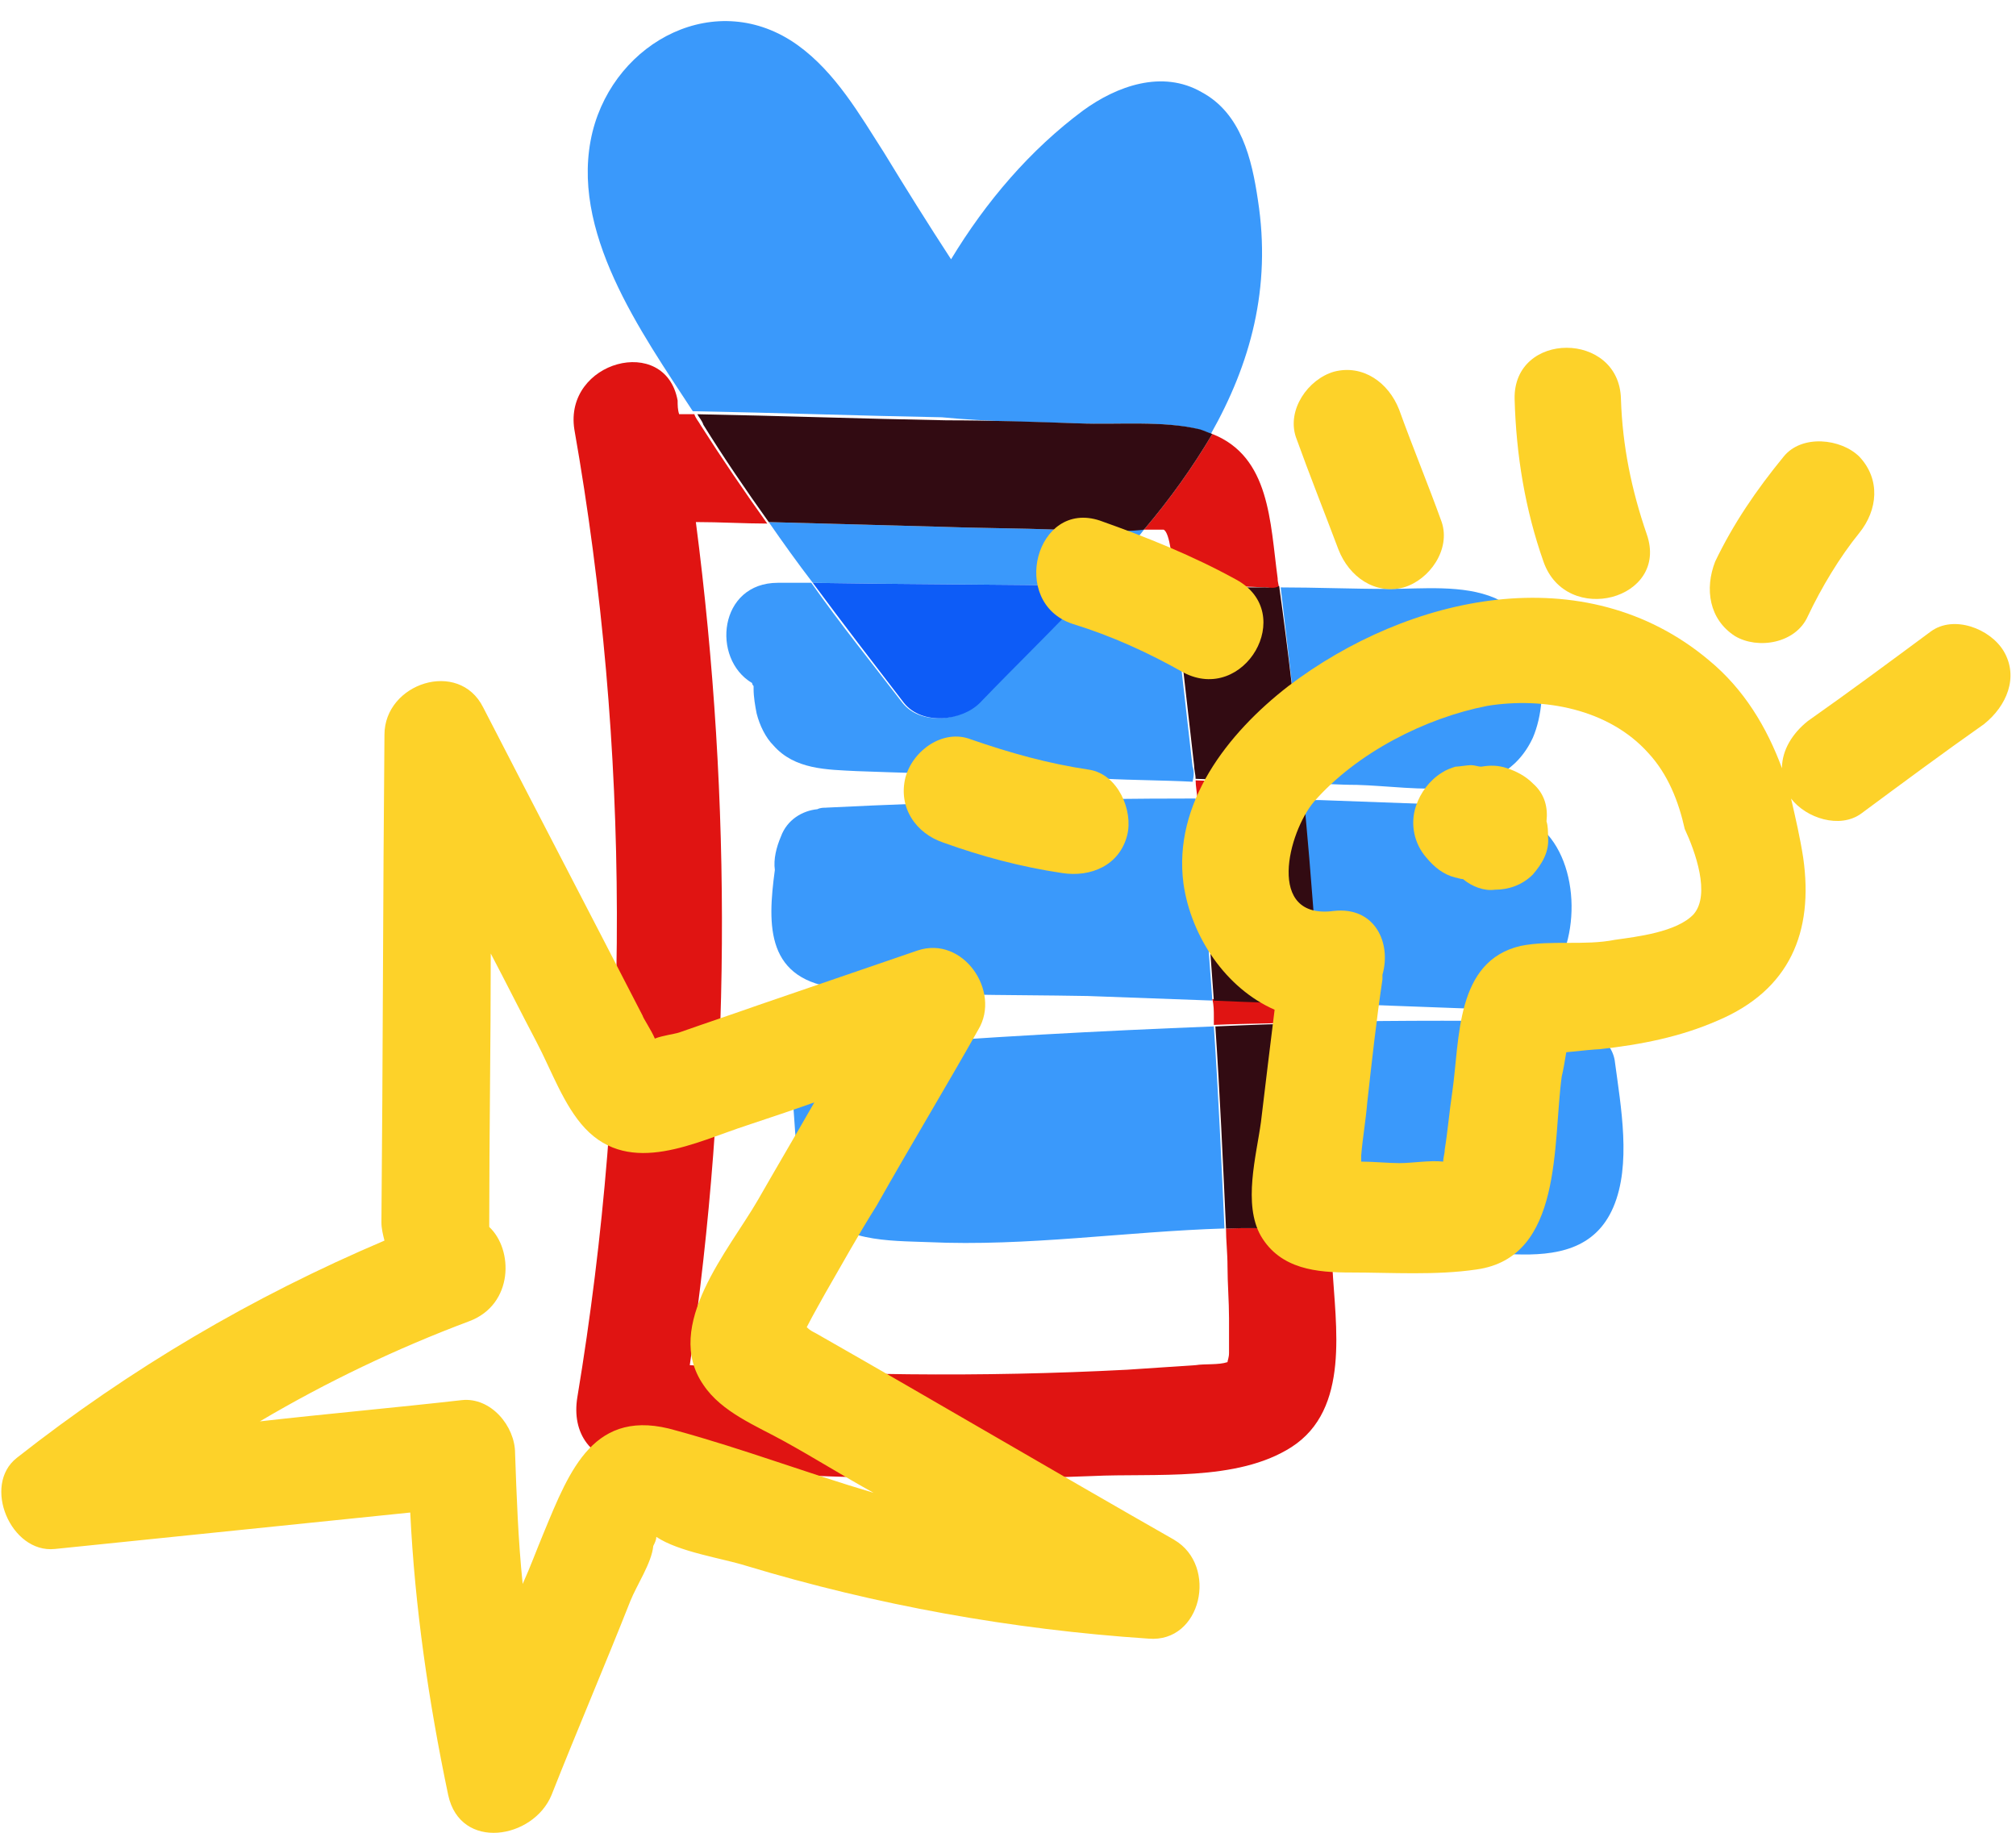 <?xml version="1.0" encoding="UTF-8"?>
<svg xmlns="http://www.w3.org/2000/svg" height="70" viewBox="0 0 77 70" width="77">
  <g fill="none" fill-rule="evenodd" transform="translate(.049 .805)">
    <g fill-rule="nonzero" transform="translate(29.413 28.876)">
      <path d="m2.105 1.167c-.116 0-.232 0-.348.058-.58.058-1.16.406-1.392 1.044-.174.406-.29.87-.232 1.276-.29 2.147-.348 4.235 2.495 4.525 3.133.29 6.324.232 9.457.29 1.567.058 3.133.116 4.758.174-.174-2.553-.406-5.164-.638-7.717-4.7 0-9.399.116-14.099.348z" fill="#3a99fb"></path>
      <path d="m29.374 1.921c-.986-.87-2.379-.812-3.655-.87-1.567-.058-3.133-.116-4.758-.174h-.696c0 .116 0 .232.058.348.232 2.495.406 4.932.58 7.426h.638c1.567.058 3.133.116 4.7.174 1.16.058 2.321 0 3.249-.87 1.45-1.45 1.45-4.7-.116-6.034z" fill="#3a99fb"></path>
      <path d="m16.9 9.116v.348c1.334-.058 2.727-.058 4.061-.116 0-.232-.058-.464-.058-.754-1.334-.058-2.727-.116-4.061-.116.058.232.058.464.058.638z" fill="#e01412"></path>
      <path d="m20.323.877c0-.232-.058-.406-.058-.638-1.334-.058-2.727-.058-4.061-.116 0 .232.058.464.058.696 1.334 0 2.669 0 4.061.058z" fill="#e01412"></path>
      <path d="m20.323.877c-1.334 0-2.727-.058-4.061-.058.232 2.553.464 5.164.638 7.717 1.334.058 2.727.116 4.061.116-.174-2.495-.348-4.932-.58-7.426-.058-.116-.058-.232-.058-.348z" fill="#320b12"></path>
    </g>
    <g fill-rule="nonzero" transform="translate(27.692 19.135)">
      <path d="m17.808 9.341c-.174-1.508-.348-3.075-.522-4.584-.058-.29-.058-1.276-.174-2.263-1.044 0-2.089 0-3.133-.058-1.45 1.567-2.959 3.017-4.351 4.467-.696.696-2.205.87-2.901 0-1.16-1.508-2.379-3.017-3.481-4.584h-1.276c-2.263 0-2.553 2.901-.986 3.829 0 .058.058.116.058.116v.116c0 .29.058.638.116.928.116.464.348.928.638 1.218.812.928 2.031.928 3.191.986 3.133.116 6.324.174 9.457.29 1.102.058 2.263.058 3.365.116.058-.232.058-.406 0-.58z" fill="#3a99fb"></path>
      <path d="m15.952.29c-.464 0-1.044.058-1.218.058-.696 0-1.334-.058-2.031-.058-1.567-.058-3.133-.058-4.7-.116-2.147-.058-4.293-.116-6.382-.174.522.754 1.102 1.567 1.683 2.321 3.597.058 7.136.058 10.734.116.696-.696 1.334-1.392 1.915-2.147z" fill="#3a99fb"></path>
      <path d="m9.686 6.904c1.392-1.45 2.901-2.901 4.351-4.467-3.597-.058-7.136-.058-10.734-.116 1.16 1.567 2.321 3.075 3.481 4.584.696.87 2.205.696 2.901 0z" fill="#0d5cf7"></path>
    </g>
    <path d="m57.046 22.036c-1.218-.522-2.785-.348-4.061-.348-1.392 0-2.785-.058-4.119-.058l.87 7.484c.696 0 1.334.058 2.031.058 2.263.058 5.512.812 6.73-1.799.696-1.625.406-4.467-1.45-5.338z" fill="#3a99fb" fill-rule="nonzero"></path>
    <path d="m48.808 21.688c0-.116-.058-.232-.058-.406-.29-2.147-.29-4.642-2.495-5.512-.754 1.276-1.625 2.495-2.611 3.655h.754c.232.116.348 1.16.406 2.147 1.16 0 2.321 0 3.423.058.232 0 .406.058.58.058z" fill="#e01412" fill-rule="nonzero"></path>
    <path d="m48.285 21.63c-1.16 0-2.321 0-3.423-.058.058.986.116 2.031.174 2.263.174 1.508.348 3.075.522 4.584 0 .174.058.348.058.522 1.334.058 2.727.058 4.061.116-.232-2.495-.522-4.99-.87-7.484-.174.116-.348.058-.522.058z" fill="#320b12" fill-rule="nonzero"></path>
    <path d="m45.501 28.477c-.174-1.508-.348-3.075-.522-4.584-.058-.522-.174-4.177-.58-4.409-.058-.058-.406 0-.754 0-1.973 2.321-4.235 4.467-6.266 6.614-.696.696-2.205.87-2.901 0-1.799-2.263-3.539-4.525-5.164-6.904-.928 0-1.857-.058-2.727-.058 1.392 10.676 1.276 21.467-.232 32.201 5.57.406 11.14.464 16.709.174l2.611-.174c.348 0 .812 0 1.218-.116 0-.058 0-.174.058-.348v-1.334c0-.638-.058-1.334-.058-1.973 0-.464-.058-.928-.058-1.45-3.771.116-7.542.696-11.314.522-1.508-.058-3.423-.058-4.351-1.392-.812-1.16-.696-3.133-.87-4.525-.232-1.857 1.741-2.379 3.075-1.567 4.351-.348 8.761-.58 13.112-.754v-.348c-.348-3.249-.638-6.382-.986-9.573z"></path>
    <g fill-rule="nonzero">
      <path d="m30.184 40.719c.174 1.334.058 3.365.87 4.525.928 1.392 2.843 1.334 4.351 1.392 3.771.174 7.542-.406 11.314-.522-.116-2.553-.232-5.164-.406-7.717-4.409.174-8.761.406-13.112.754-1.276-.812-3.249-.29-3.017 1.567z" fill="#3a99fb"></path>
      <path d="m61.63 39.732c-.116-.87-1.16-1.508-1.973-1.508-3.075-.058-6.15-.058-9.283 0 .174 2.669.29 5.396.406 8.065 2.321.29 4.642.754 7.02.812 1.567.058 3.075-.174 3.771-1.799.696-1.625.29-3.829.058-5.57z" fill="#3a99fb"></path>
      <path d="m41.091 15.364c1.508.058 3.191-.116 4.642.232.174.058.348.116.464.174 1.508-2.669 2.321-5.57 1.799-8.935-.232-1.567-.638-3.307-2.147-4.119-1.508-.87-3.249-.232-4.525.696-2.031 1.508-3.713 3.481-5.048 5.686-.87-1.334-1.741-2.727-2.553-4.061-.928-1.45-1.857-3.075-3.307-4.119-3.075-2.205-6.962-.174-7.833 3.307-.928 3.771 1.857 7.659 3.829 10.676 3.191.058 6.382.174 9.515.232 1.799.174 3.481.174 5.164.232z" fill="#3a99fb"></path>
      <path d="m46.893 46.114h-.116c0 .464.058.928.058 1.45 0 .638.058 1.334.058 1.973v1.334c0 .174-.058.29-.058.348-.348.116-.87.058-1.218.116-.87.058-1.741.116-2.611.174-5.57.29-11.14.232-16.709-.174 1.567-10.676 1.625-21.467.232-32.201.928 0 1.857.058 2.727.058-.87-1.218-1.741-2.495-2.553-3.771-.058-.116-.174-.232-.232-.406h-.58c-.058-.174-.058-.348-.058-.522-.464-2.553-4.351-1.508-3.945 1.102 2.147 12.184 2.147 24.716.116 36.958-.232 1.392.522 2.437 1.973 2.553 5.918.522 11.778.696 17.696.464 2.379-.116 5.512.232 7.6-1.102 2.263-1.45 1.683-4.642 1.567-6.904 0-.406-.058-.812-.058-1.218-1.276-.174-2.553-.29-3.887-.232z" fill="#e01412"></path>
      <path d="m46.371 38.398c.174 2.553.29 5.164.406 7.717h.116c1.334-.058 2.669.058 3.945.232-.116-2.669-.232-5.396-.406-8.065-1.392 0-2.727.058-4.061.116z" fill="#320b12"></path>
      <path d="m29.313 19.135c2.147.058 4.293.116 6.382.174 1.567.058 3.133.058 4.7.116.696 0 1.334.058 2.031.058.174 0 .754 0 1.218-.058.986-1.16 1.857-2.379 2.611-3.655-.174-.058-.29-.116-.464-.174-1.45-.348-3.133-.174-4.642-.232-1.683-.058-3.365-.116-5.048-.116-3.191-.058-6.382-.174-9.515-.232.058.116.174.232.232.406.754 1.218 1.625 2.495 2.495 3.713z" fill="#320b12"></path>
      <g fill="#fdd229" transform="translate(34.469 12.478)">
        <path d="m24.028 16.637c-.29-.29-.638-.464-.986-.58-.348-.116-.638-.116-.986-.058-.116 0-.232-.058-.406-.058-.116 0-.464.058-.58.058-.174.058-.348.116-.522.232-.464.29-.812.754-.986 1.276-.232.696-.058 1.45.406 1.973.29.348.638.638 1.102.754.058 0 .174.058.29.058.348.29.812.464 1.218.406.522 0 1.044-.174 1.45-.58.348-.406.638-.87.58-1.45 0-.174 0-.406-.058-.58.058-.522-.058-1.044-.522-1.45z"></path>
        <path d="m42.014 11.589c-.522-.87-1.915-1.392-2.785-.754-1.567 1.16-3.133 2.321-4.7 3.423-.58.464-.986 1.102-.986 1.799-.58-1.567-1.45-3.017-2.785-4.119-4.758-4.003-11.488-2.495-16.071.986-2.321 1.799-4.409 4.467-4.003 7.542.29 2.031 1.625 4.003 3.481 4.816-.174 1.392-.348 2.843-.522 4.293-.174 1.276-.696 3.133 0 4.351.754 1.276 2.147 1.392 3.423 1.392 1.567 0 3.249.116 4.816-.116 3.307-.464 2.901-4.816 3.249-7.368.058-.232.116-.58.174-.928.522-.058 1.16-.116 1.276-.116 1.567-.174 3.075-.464 4.525-1.102 2.727-1.16 3.655-3.365 3.249-6.208-.116-.754-.29-1.508-.464-2.263.58.754 1.857 1.16 2.669.58 1.567-1.16 3.133-2.321 4.7-3.423.87-.696 1.334-1.799.754-2.785zm-11.836 10.037c-.638.696-2.205.87-3.017.986-1.16.232-2.437 0-3.597.232-2.495.58-2.321 3.539-2.611 5.57-.116.754-.174 1.508-.29 2.205 0 .174-.058.29-.058.464-.522-.058-1.16.058-1.683.058-.406 0-.986-.058-1.45-.058v-.232c.058-.696.174-1.334.232-2.031.174-1.567.348-3.133.58-4.7v-.174c.348-1.218-.29-2.611-1.857-2.437-2.611.348-1.741-3.017-.754-4.177 1.625-1.857 4.235-3.191 6.614-3.655 2.147-.348 4.642.116 6.15 1.799.754.812 1.16 1.857 1.392 2.901.406.87.986 2.495.348 3.249z"></path>
        <path d="m31.745 11.009c.87.522 2.321.29 2.785-.754.522-1.102 1.218-2.263 1.973-3.191.696-.87.812-2.031 0-2.901-.696-.696-2.205-.87-2.901 0-1.044 1.276-1.915 2.553-2.611 4.003-.406 1.044-.232 2.205.754 2.843z"></path>
        <path d="m28.379 7.122c-.58-1.683-.928-3.365-.986-5.164-.058-2.611-4.119-2.611-4.061 0 .058 2.147.406 4.235 1.102 6.208.87 2.495 4.816 1.45 3.945-1.044z"></path>
        <path d="m16.602 7.702c.406 1.044 1.392 1.741 2.495 1.45.986-.29 1.799-1.45 1.45-2.495-.522-1.45-1.102-2.843-1.625-4.293-.406-1.044-1.392-1.741-2.495-1.45-.986.29-1.799 1.45-1.45 2.495.522 1.45 1.102 2.901 1.625 4.293z"></path>
        <path d="m6.448 10.545c1.508.464 2.901 1.102 4.235 1.857 2.321 1.218 4.351-2.263 2.031-3.539-1.683-.928-3.423-1.625-5.222-2.263-2.437-.812-3.481 3.133-1.044 3.945z"></path>
        <path d="m7.086 16.115c-1.567-.232-3.017-.638-4.525-1.16-1.044-.406-2.205.406-2.495 1.45-.29 1.16.406 2.147 1.45 2.495 1.45.522 2.959.928 4.525 1.16 1.102.174 2.205-.29 2.495-1.45.232-.928-.348-2.321-1.45-2.495z"></path>
      </g>
      <path d="m44.804 58.008c-4.584-2.611-9.109-5.28-13.692-7.891-.116-.058-.232-.116-.348-.232.232-.464.638-1.16.696-1.276.638-1.102 1.276-2.263 1.973-3.365 1.276-2.263 2.611-4.467 3.887-6.73.87-1.45-.58-3.597-2.321-3.017-2.031.696-4.061 1.392-6.092 2.089-.986.348-2.031.696-3.017 1.044-.174.058-.638.116-.928.232-.116-.29-.464-.812-.464-.87-2.031-3.945-4.061-7.833-6.092-11.778-.928-1.857-3.771-.928-3.771 1.044-.058 6.208-.058 12.416-.116 18.624 0 .232.058.464.116.696-5.048 2.147-9.689 4.874-14.041 8.297-1.334 1.044-.232 3.655 1.45 3.481 4.525-.464 9.051-.928 13.576-1.392.174 3.597.696 7.194 1.45 10.792.464 2.147 3.249 1.683 3.945 0 .986-2.495 2.031-4.932 3.017-7.426.232-.58.812-1.45.87-2.089.058-.116.116-.232.116-.348.87.58 2.495.812 3.423 1.102 4.99 1.508 10.153 2.437 15.375 2.785 2.031.174 2.669-2.785.986-3.771zm-19.03-4.177c-3.133-.928-4.061 1.508-5.048 3.887-.29.696-.522 1.334-.812 1.973-.174-1.683-.232-3.365-.29-4.99 0-1.044-.928-2.147-2.031-2.031-2.553.29-5.164.522-7.717.812 2.553-1.508 5.222-2.785 8.007-3.829 1.683-.638 1.683-2.727.754-3.597v-.116c0-3.423.058-6.904.058-10.327.58 1.102 1.16 2.263 1.741 3.365.58 1.102 1.044 2.437 1.857 3.307 1.741 1.857 4.235.522 6.208-.116.87-.29 1.741-.58 2.553-.87-.696 1.218-1.45 2.495-2.147 3.713-1.102 1.915-3.655 4.816-2.089 7.078.696 1.044 2.031 1.567 3.075 2.147 1.16.638 2.263 1.334 3.423 1.973-2.553-.754-4.99-1.683-7.542-2.379z" fill="#fdd229"></path>
    </g>
  </g>
</svg>
